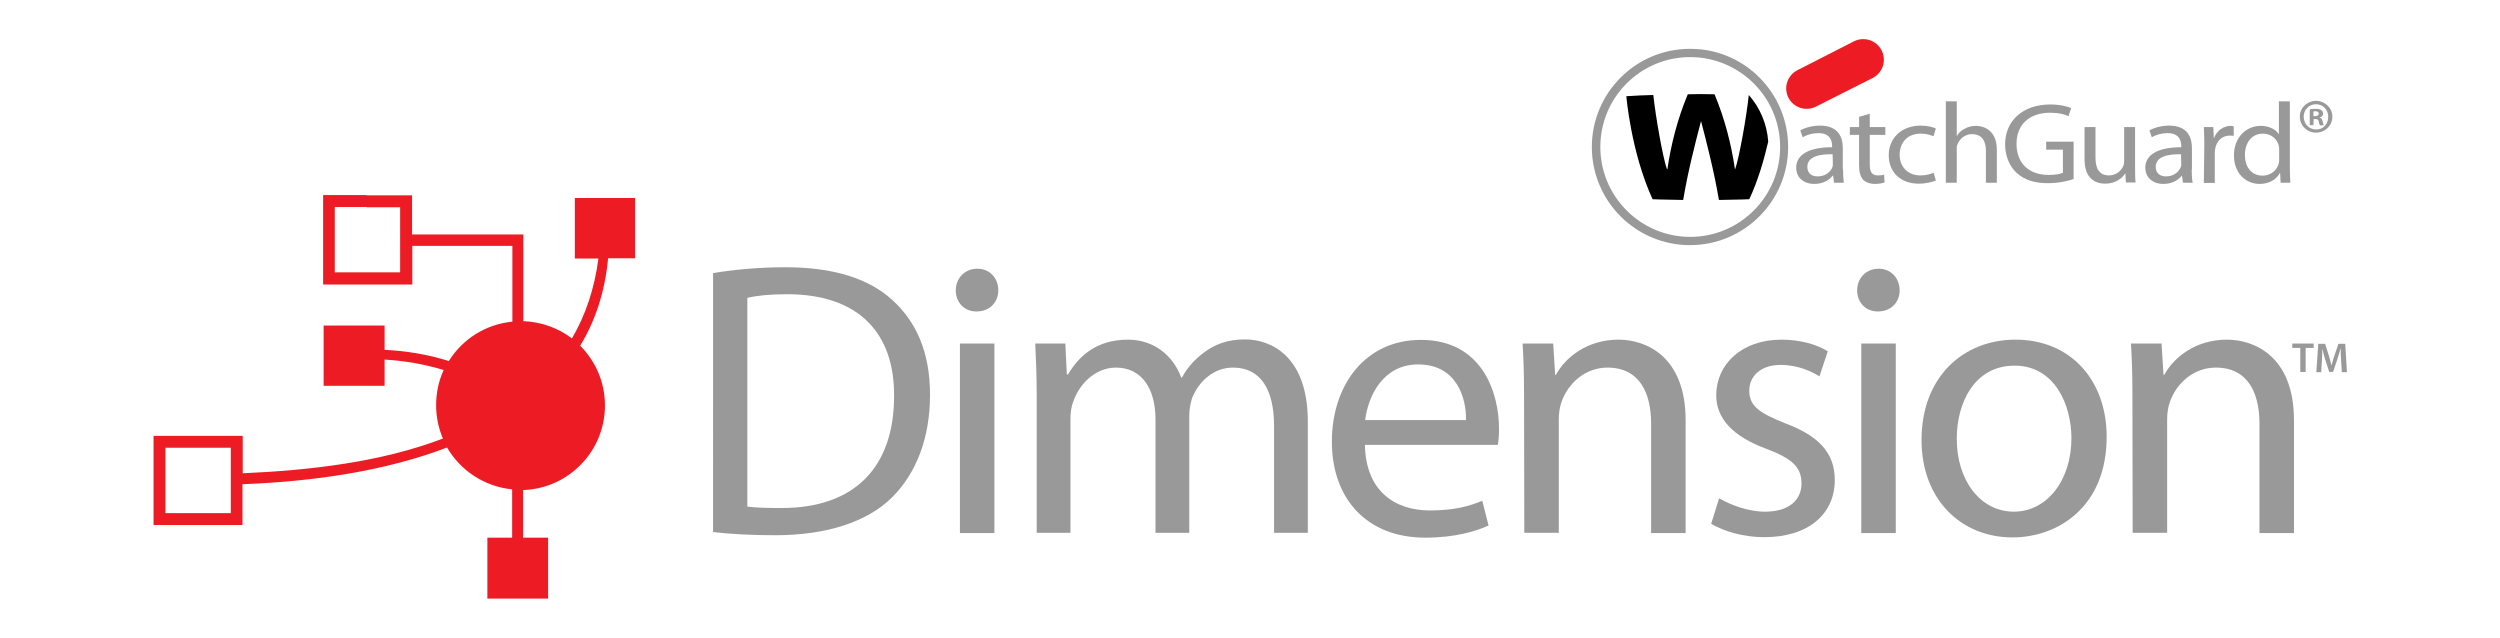 <svg xmlns="http://www.w3.org/2000/svg" xmlns:xlink="http://www.w3.org/1999/xlink" id="Calque_1" x="0px" y="0px" viewBox="0 0 1029 262.6" xml:space="preserve"><g>	<g>		<path fill="#999999" d="M754.3,63.5c-4.9-0.1-10.4,0.7-10.4,5.2c0,2.7,1.9,3.9,4.2,3.9c3.3,0,5.4-1.9,6.1-3.8    c0.2-0.4,0.2-0.9,0.2-1.3L754.3,63.5L754.3,63.5z M758.6,69.7c0,2,0.1,3.9,0.3,5.5h-4l-0.4-2.9h-0.2c-1.3,1.8-4,3.4-7.5,3.4    c-5,0-7.5-3.2-7.5-6.6c0-5.5,5.3-8.5,14.8-8.5v-0.5c0-1.9-0.6-5.3-5.6-5.3c-2.4,0-4.7,0.6-6.5,1.7l-1-2.8c2-1.2,5-2,8.1-2    c7.6,0,9.4,4.8,9.4,9.3v8.7H758.6z"></path>		<path fill="#999999" d="M769.6,46.8v5.5h6.4v3.2h-6.4v12.3c0,2.8,0.8,4.4,3.3,4.4c1.2,0,1.9-0.1,2.6-0.3l0.2,3.2    c-0.9,0.3-2.2,0.6-4,0.6c-2.1,0-3.8-0.7-4.8-1.7c-1.2-1.3-1.7-3.3-1.7-6V55.5h-3.8v-3.2h3.8v-4.2L769.6,46.8z"></path>		<path fill="#999999" d="M796.8,74.3c-1.2,0.5-3.8,1.3-7.1,1.3c-7.4,0-12.3-4.7-12.3-11.7s5.2-12.2,13.2-12.2c2.7,0,5,0.6,6.2,1.2    l-1,3.2c-1.1-0.5-2.8-1.1-5.2-1.1c-5.7,0-8.7,3.9-8.7,8.7c0,5.3,3.7,8.5,8.5,8.5c2.6,0,4.2-0.6,5.5-1.1L796.8,74.3z"></path>		<path fill="#999999" d="M800.9,41.7h4.5v14.2h0.1c0.7-1.2,1.8-2.3,3.2-2.9c1.3-0.8,2.9-1.2,4.6-1.2c3.3,0,8.6,1.9,8.6,9.8v13.6    h-4.5V62c0-3.7-1.5-6.8-5.7-6.8c-2.9,0-5.1,1.9-6,4.2c-0.3,0.6-0.3,1.2-0.3,2v13.8h-4.5L800.9,41.7L800.9,41.7z"></path>		<path fill="#999999" d="M853.5,73.7c-2,0.7-6,1.7-10.6,1.7c-5.2,0-9.5-1.2-12.8-4.2c-2.9-2.6-4.8-6.9-4.8-11.8    c0-9.5,7.1-16.4,18.6-16.4c4,0,7.1,0.8,8.6,1.5l-1.1,3.3c-1.8-0.8-4.1-1.4-7.6-1.4c-8.4,0-13.8,4.8-13.8,12.8    c0,8.1,5.2,12.8,13.2,12.8c2.9,0,4.9-0.4,5.9-0.9v-9.5h-6.9v-3.3h11.3L853.5,73.7L853.5,73.7z"></path>		<path fill="#999999" d="M878.8,68.9c0,2.4,0,4.4,0.2,6.2h-4l-0.2-3.7h-0.1c-1.1,1.8-3.8,4.2-8.2,4.2c-3.9,0-8.5-2-8.5-10V52.3h4.5    v12.6c0,4.3,1.5,7.3,5.5,7.3c3,0,5.1-1.9,5.9-3.8c0.3-0.6,0.4-1.3,0.4-2.1v-14h4.5L878.8,68.9L878.8,68.9z"></path>		<path fill="#999999" d="M897.7,63.5c-4.9-0.1-10.4,0.7-10.4,5.2c0,2.7,1.9,3.9,4.2,3.9c3.3,0,5.3-1.9,6.1-3.8    c0.2-0.4,0.2-0.9,0.2-1.3L897.7,63.5L897.7,63.5z M902.1,69.7c0,2,0.1,3.9,0.4,5.5h-4l-0.4-2.9H898c-1.3,1.8-4,3.4-7.5,3.4    c-5,0-7.5-3.2-7.5-6.6c0-5.5,5.3-8.5,14.8-8.5v-0.5c0-1.9-0.6-5.3-5.6-5.3c-2.3,0-4.7,0.6-6.5,1.7l-1-2.8c2-1.2,5.1-2,8.1-2    c7.6,0,9.4,4.8,9.4,9.3v8.7H902.1z"></path>		<path fill="#999999" d="M907.3,59.4c0-2.7-0.1-5-0.2-7.1h3.9l0.2,4.5h0.1c1.1-3,3.9-5,6.9-5c0.5,0,0.8,0.1,1.2,0.2v3.9    c-0.5,0-1-0.1-1.6-0.1c-3.2,0-5.4,2.2-6,5.3c-0.1,0.6-0.2,1.3-0.2,2v12.2h-4.5L907.3,59.4z"></path>		<path fill="#999999" d="M938.1,61.6c0-0.6,0-1.2-0.2-1.8c-0.7-2.6-3.1-4.8-6.5-4.8c-4.6,0-7.4,3.8-7.4,8.8c0,4.7,2.5,8.5,7.3,8.5    c3,0,5.8-1.9,6.6-4.9c0.2-0.6,0.2-1.1,0.2-1.8L938.1,61.6L938.1,61.6z M942.5,41.7v27.6c0,2,0.1,4.3,0.2,5.9h-4l-0.2-4h-0.1    c-1.4,2.6-4.3,4.5-8.3,4.5c-6,0-10.6-4.7-10.6-11.6c-0.1-7.6,5.1-12.3,11-12.3c3.8,0,6.4,1.7,7.4,3.4h0.1V41.7H942.5z"></path>		<path d="M719.8,39.1c4.6,5.2,7.5,11.9,8,19.2c0,0.1,0,0,0,0c-1.7,7.3-4.1,15.8-7.8,23.7c0,0-4.5,0.2-12.5,0.3    c-1.9-11.5-5.1-23.8-7.3-32.3h-0.1c-2.2,8.4-5.4,20.7-7.3,32.3c-8-0.1-12.6-0.3-12.6-0.3c-8.9-19.4-10.8-42.4-10.8-42.4    c4.1-0.3,7.5-0.4,11.1-0.5c0.9,8.6,3.9,25.7,5.6,30.5h0.2c1.5-10.2,4.2-20.8,8.4-30.8c4-0.1,6.8-0.1,10.9,0h0.1    c4.2,10,6.9,20.6,8.4,30.8h0.1C715.9,64.8,718.9,47.8,719.8,39.1L719.8,39.1z"></path>		<path fill="#999999" d="M699.9,20.3c-1.4-0.1-2.8-0.2-4.3-0.2c-22.3,0-40.4,18.1-40.4,40.4s18.1,40.4,40.4,40.4    c22.3,0,40.4-18.1,40.4-40.4C736,39.6,720.2,22.4,699.9,20.3l-0.3,3.4c18.6,2,33.1,17.7,33.1,36.8c0,20.4-16.6,37-37,37    s-37-16.6-37-37s16.5-37,37-37c1.3,0,2.6,0.1,3.9,0.2L699.9,20.3z"></path>		<path fill="#ED1C24" d="M774.5,20.8c2.1,4.2,0.4,9.2-3.7,11.3l-23.4,11.8c-4.2,2.1-9.2,0.4-11.3-3.7c-2.1-4.2-0.4-9.2,3.7-11.3    L763.1,17C767.3,14.9,772.4,16.6,774.5,20.8"></path>		<path fill="#999999" d="M952.2,47.8h0.7c0.8,0,1.5-0.3,1.5-1c0-0.6-0.4-1-1.4-1c-0.4,0-0.6,0-0.8,0.1V47.8z M952.2,51.5h-1.5V45    c0.6-0.1,1.4-0.2,2.5-0.2c1.3,0,1.8,0.2,2.3,0.6c0.4,0.3,0.7,0.7,0.7,1.4c0,0.8-0.6,1.3-1.4,1.5v0.1c0.7,0.2,1,0.7,1.2,1.6    c0.2,1,0.4,1.3,0.5,1.6h-1.6c-0.2-0.3-0.4-0.8-0.5-1.6c-0.1-0.7-0.5-1-1.4-1h-0.7L952.2,51.5L952.2,51.5z M948.2,48    c0,3,2.2,5.3,5.1,5.3c2.9,0.1,5-2.3,5-5.2s-2.1-5.2-5.1-5.2C950.4,42.9,948.2,45.2,948.2,48 M960,48c0,3.7-3,6.6-6.7,6.6    s-6.7-2.9-6.7-6.6c0-3.6,3-6.5,6.8-6.5C957,41.6,960,44.4,960,48"></path>		<path fill="#999999" d="M307.5,208.5c3.5,0.5,8.7,0.6,14.2,0.6c30.1,0,46.3-16.8,46.3-46.1c0.2-25.6-14.3-41.9-44-41.9    c-7.3,0-12.7,0.6-16.4,1.5v85.9H307.5z M293.5,112.4c8.5-1.4,18.7-2.4,29.8-2.4c20.1,0,34.5,4.8,44,13.5    c9.8,8.9,15.5,21.4,15.5,39c0,17.7-5.6,32.2-15.6,42.2c-10.3,10.2-27.1,15.6-48.2,15.6c-10.2,0-18.4-0.5-25.5-1.3L293.5,112.4    L293.5,112.4z"></path>		<path fill="#999999" d="M395.1,141.4h14.2v78h-14.2V141.4z M410.9,119.5c0,4.8-3.4,8.7-9,8.7c-5.2,0-8.5-3.9-8.5-8.7    c0-4.8,3.5-8.9,8.9-8.9C407.4,110.6,410.9,114.5,410.9,119.5"></path>		<path fill="#999999" d="M426.7,162.5c0-8.2-0.3-14.7-0.6-21.1h12.4l0.6,12.7h0.5c4.4-7.4,11.6-14.3,24.7-14.3    c10.5,0,18.5,6.4,21.9,15.6h0.3c2.4-4.5,5.6-7.7,8.9-10.2c4.7-3.5,9.7-5.5,17.1-5.5c10.5,0,25.8,6.8,25.8,33.8v45.8h-13.9v-44    c0-15.1-5.6-24-16.9-24c-8.2,0-14.3,6-16.9,12.7c-0.6,2.1-1.1,4.5-1.1,7.1v48.2h-13.9v-46.7c0-12.4-5.5-21.3-16.3-21.3    c-8.7,0-15.3,7.1-17.6,14.2c-0.8,1.9-1.1,4.5-1.1,6.9v46.9h-13.9L426.7,162.5L426.7,162.5z"></path>		<path fill="#999999" d="M603.4,172.9c0.2-8.9-3.7-22.9-19.7-22.9c-14.5,0-20.6,13.1-21.8,22.9H603.4z M561.8,183    c0.3,19.2,12.4,27.1,26.7,27.1c10.2,0,16.4-1.8,21.6-4l2.6,10.2c-5,2.3-13.7,5-26.1,5c-24,0-38.4-16-38.4-39.5    s13.9-41.9,36.6-41.9c25.6,0,32.2,22.2,32.2,36.6c0,2.9-0.2,5-0.5,6.6h-54.7V183z"></path>		<path fill="#999999" d="M627.3,162.5c0-8.2-0.2-14.7-0.6-21.1h12.6l0.8,12.9h0.3c3.9-7.2,12.9-14.5,25.8-14.5    c10.8,0,27.6,6.4,27.6,33.2v46.4h-14.2v-45c0-12.6-4.7-23.1-18-23.1c-9.2,0-16.4,6.6-19,14.5c-0.6,1.8-1,4.2-1,6.6v46.9h-14.2    L627.3,162.5L627.3,162.5z"></path>		<path fill="#999999" d="M707.6,205.1c4.4,2.6,11.8,5.5,18.9,5.5c10.1,0,15-5,15-11.6c0-6.8-4-10.3-14.3-14.2    c-14.2-5.2-20.8-12.7-20.8-22.1c0-12.6,10.3-22.9,26.9-22.9c7.9,0,14.8,2.1,19,4.8l-3.4,10.3c-3.1-1.9-8.7-4.7-16-4.7    c-8.4,0-12.9,4.8-12.9,10.6c0,6.5,4.5,9.3,14.7,13.4c13.4,5,20.5,11.8,20.5,23.4c0,13.9-10.8,23.5-29,23.5    c-8.5,0-16.4-2.3-21.9-5.5L707.6,205.1z"></path>		<path fill="#999999" d="M766.1,141.4h14.2v78h-14.2V141.4z M781.9,119.5c0,4.8-3.4,8.7-9,8.7c-5.2,0-8.5-3.9-8.5-8.7    c0-4.8,3.5-8.9,8.9-8.9C778.3,110.6,781.9,114.5,781.9,119.5"></path>		<path fill="#999999" d="M805.4,180.6c0,17.1,9.7,30,23.5,30c13.5,0,23.7-12.7,23.7-30.3c0-13.2-6.6-29.8-23.4-29.8    C812.6,150.5,805.4,165.9,805.4,180.6 M867.1,179.8c0,28.9-20.1,41.4-38.8,41.4c-21,0-37.4-15.5-37.4-40.1    c0-26,17.2-41.3,38.7-41.3C851.9,139.8,867.1,156.1,867.1,179.8"></path>		<path fill="#999999" d="M877.7,162.5c0-8.2-0.2-14.7-0.6-21.1h12.6l0.8,12.9h0.3c3.9-7.2,12.9-14.5,25.8-14.5    c10.8,0,27.6,6.4,27.6,33.2v46.4H930v-45c0-12.6-4.7-23.1-18-23.1c-9.2,0-16.4,6.6-19,14.5c-0.6,1.8-1,4.2-1,6.6v46.9h-14.2    L877.7,162.5L877.7,162.5z"></path>	</g>	<polygon fill="#999999" points="946.8,143.2 943.5,143.2 943.5,141.4 952.3,141.4 952.3,143.2 949,143.2 949,153.1 946.8,153.1     "></polygon>	<g>		<path fill="#999999" d="M963.6,148.4c-0.1-1.5-0.2-3.3-0.1-4.9h-0.1c-0.4,1.4-0.9,3-1.4,4.5l-1.7,5.1h-1.6l-1.6-5    c-0.5-1.5-0.9-3.1-1.2-4.6l0,0c-0.1,1.5-0.1,3.4-0.2,5l-0.3,4.7h-2l0.8-11.7h2.8l1.5,4.7c0.4,1.4,0.8,2.8,1.1,4.1h0.1    c0.3-1.3,0.7-2.7,1.2-4.1l1.6-4.7h2.8l0.7,11.7h-2.1L963.6,148.4z"></path>		<path fill="#ED1C24" d="M238.8,142.3c6.3,6.3,10.2,15,10.2,24.6c0,18.8-14.9,34.1-33.5,34.8h-0.2v19.6h10.3v25.1h-25v-25.1h10.2    v-19.4v-0.5h-0.2c-11.4-1.2-21.1-7.8-26.6-17.2c-25.1,9.6-54.7,14-84.2,15.1v16.8H63.2v-36.7h18.4l-0.8,4.9H68.1v26.9H95v-26.9    H80.8l0.8-4.9h18.3v15.4c27.6-1.2,57.1-4.6,82.4-14.3l0,0c-1.8-4.2-2.8-8.9-2.8-13.8c0-5.1,1.1-9.9,3-14.2l0.1-0.2    c-7.8-2.4-16.1-3.8-24.3-4.3v10.8h-25.1V134h25.1v10c8.9,0.4,17.9,1.9,26.4,4.6l0.1-0.1c5.6-8.9,15-15,26-16.1h0.1v-31.2h-41.2    v15.9H133V80.3h17.8l0.2,4.9h-13.2v26.9h26.9V85.3H151l-0.2-4.9h18.8v16.1h45.8v35.7h0.2c7.4,0.3,14.3,2.9,19.8,7.1l0,0    c5.5-9.4,9.3-20.3,10.9-32.9h-9.7V81.5h24.8v24.8h-11.1C249,120.2,245,132.1,238.8,142.3L238.8,142.3z"></path>	</g></g></svg>